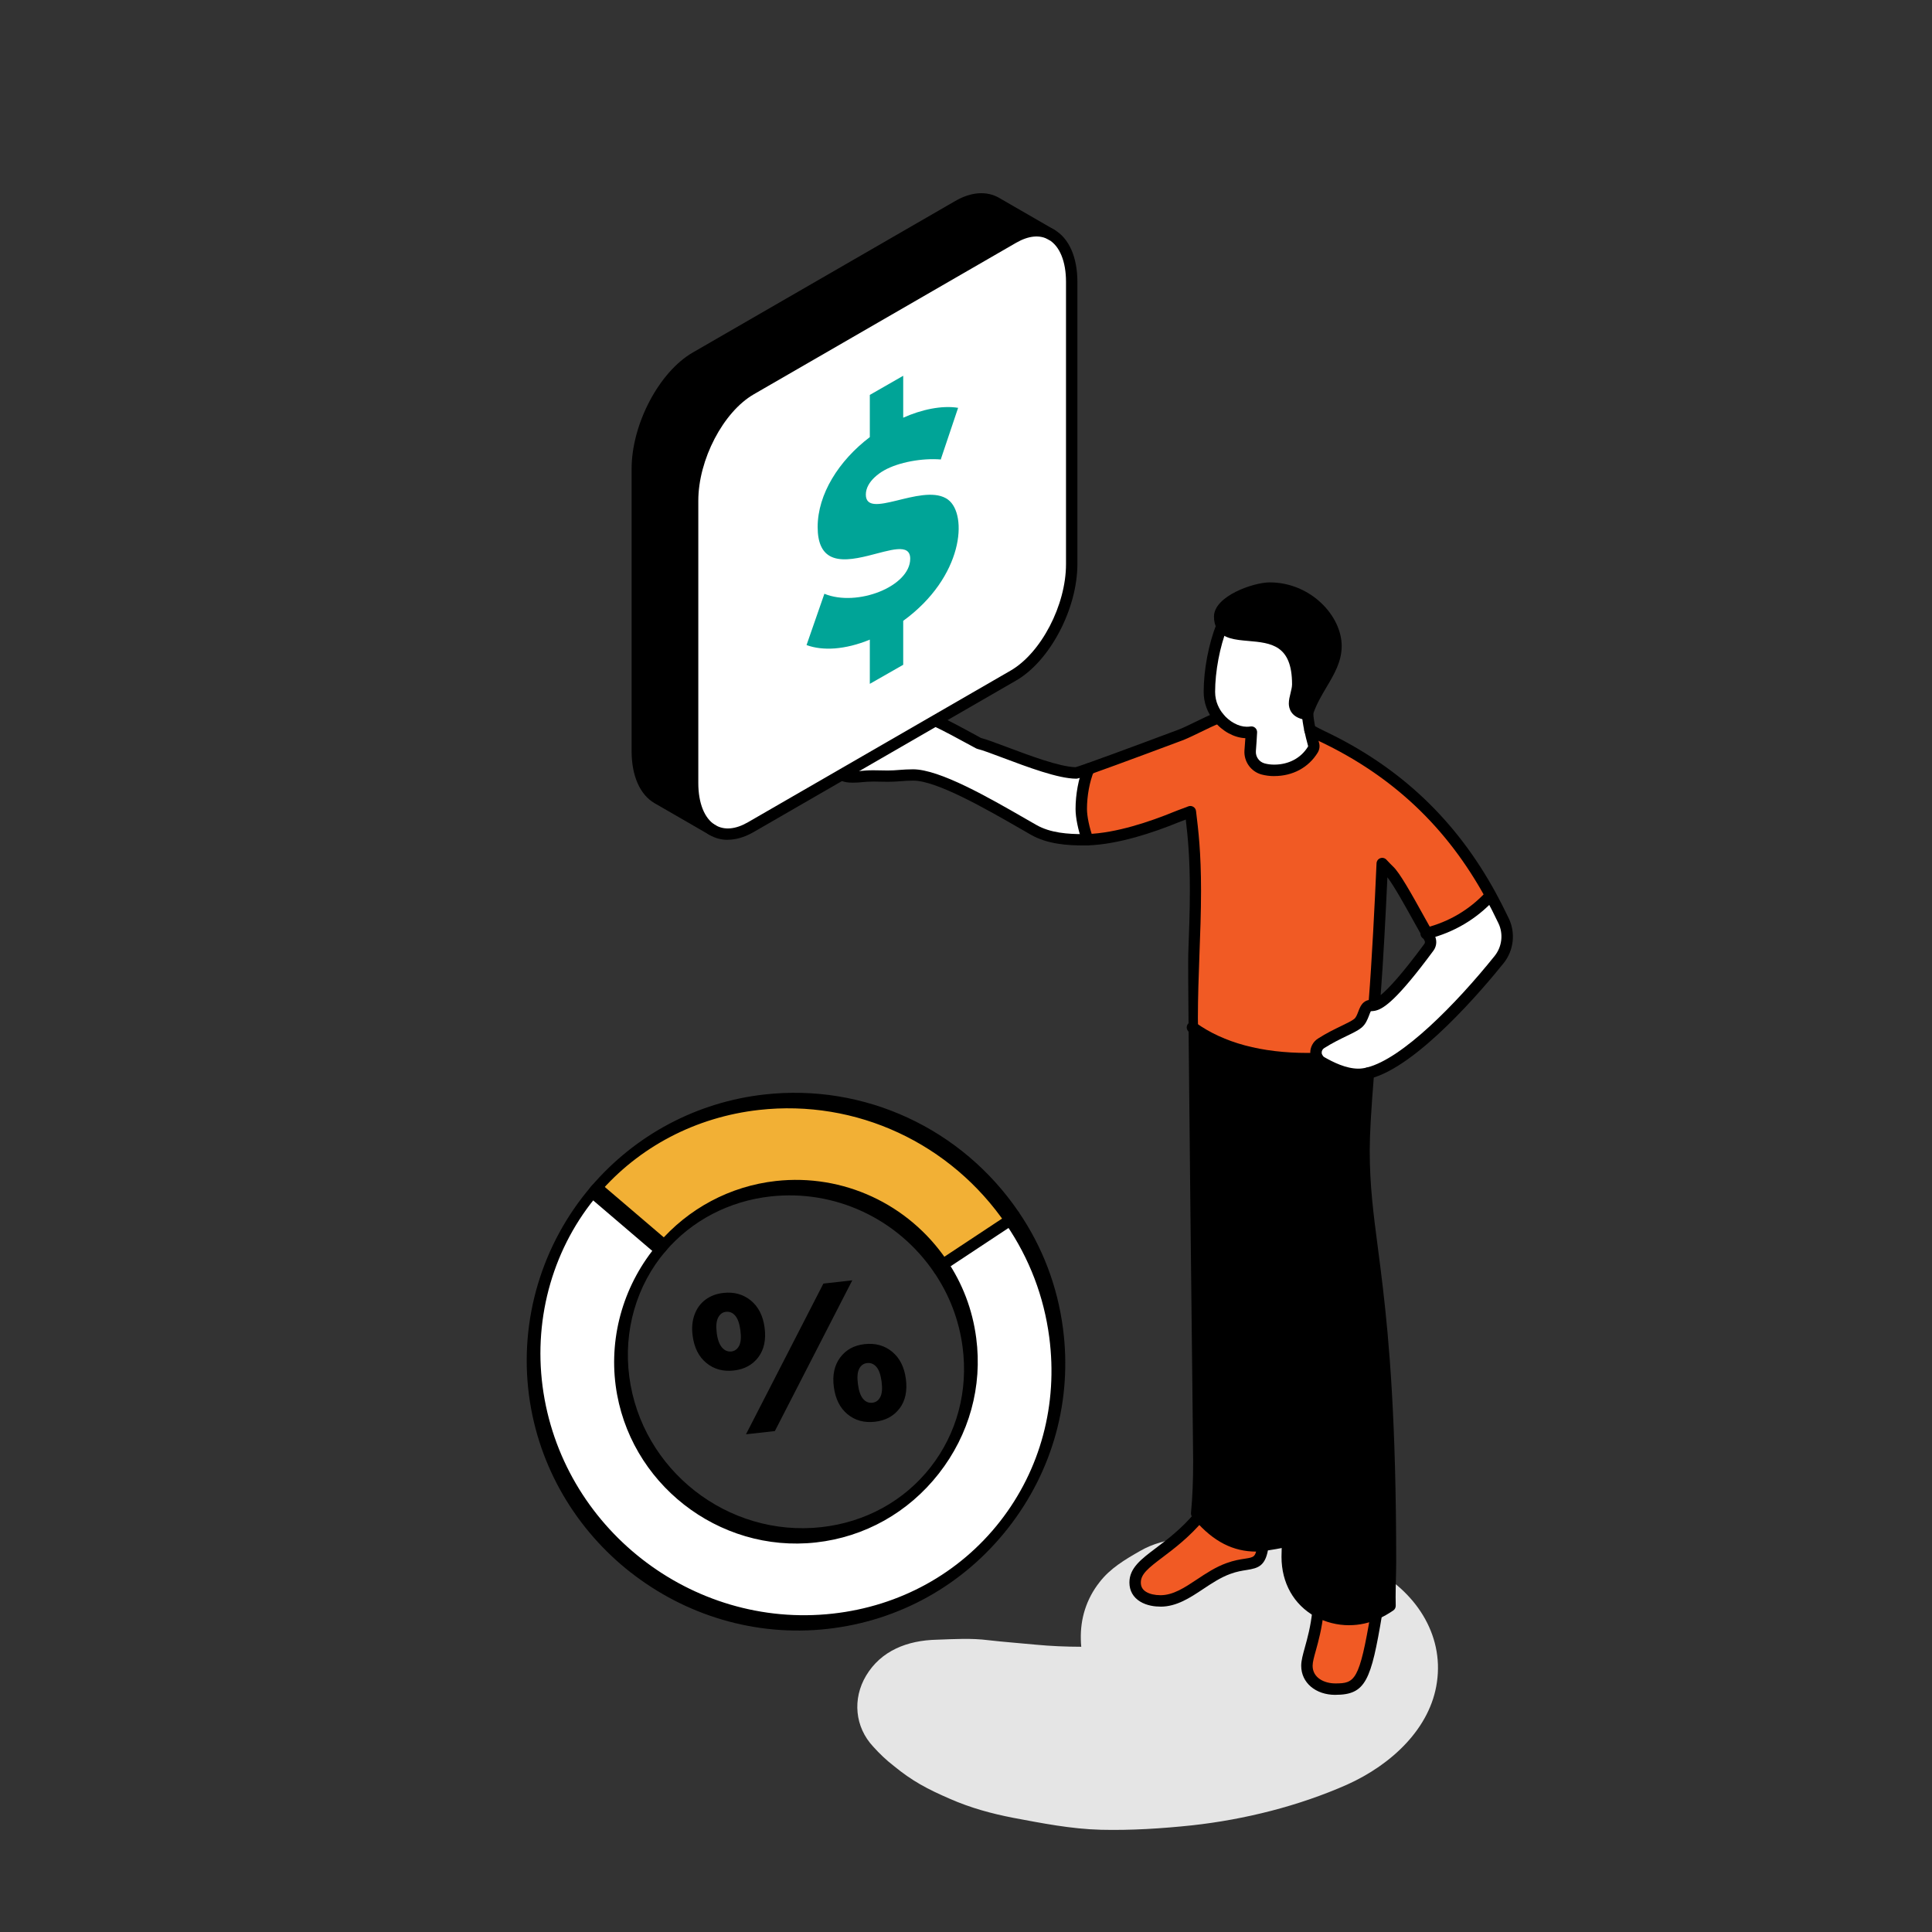 <svg width="120" height="120" viewBox="0 0 120 120" fill="none" xmlns="http://www.w3.org/2000/svg">
<rect x="0" y="0" width="120" height="120" fill="#333333" stroke="none"/>
<path d="M85.12 97.373C82.973 96.281 80.738 95.668 78.247 95.461C77.522 95.402 76.805 95.393 76.092 95.401C74.321 95.442 72.386 95.428 70.827 96.325C69.863 96.875 68.954 97.415 68.296 98.271C67.461 99.329 67.102 100.561 67.132 101.808C67.134 101.968 67.143 102.127 67.159 102.284C66.211 102.282 65.277 102.243 64.334 102.154C63.35 102.056 62.372 101.99 61.385 101.875C60.318 101.74 59.267 101.807 58.192 101.845C56.343 101.884 54.721 102.535 53.798 104.073C52.935 105.514 53.094 107.27 54.24 108.49C54.626 108.919 55.046 109.324 55.517 109.686C56.649 110.616 57.589 111.118 58.992 111.725C60.271 112.286 61.552 112.64 62.933 112.908C64.713 113.242 66.535 113.603 68.38 113.65C70.243 113.695 72.172 113.573 74.05 113.374C77.309 113.015 80.675 112.172 83.665 110.848C86.456 109.594 88.852 107.329 89.251 104.478C89.684 101.5 87.906 98.797 85.12 97.373Z" fill="#E5E5E5"/>
<path d="M65.597 82.775C66.767 91.681 60.484 99.703 51.56 100.698C42.636 101.694 34.452 95.284 33.279 86.381C32.66 81.682 34.119 77.226 36.951 73.92L41.114 77.475C39.226 79.677 38.254 82.649 38.665 85.782C39.446 91.716 44.905 95.987 50.851 95.326C56.8 94.662 60.992 89.309 60.211 83.375C59.979 81.627 59.344 80.021 58.409 78.648L62.894 75.682C64.297 77.745 65.248 80.154 65.595 82.774L65.597 82.775Z" fill="white"/>
<path d="M55.872 87.481C55.514 87.958 55.001 88.234 54.337 88.308C53.673 88.382 53.109 88.226 52.64 87.84C52.173 87.456 51.89 86.892 51.791 86.146C51.693 85.41 51.825 84.798 52.185 84.317C52.543 83.835 53.05 83.558 53.704 83.486C54.368 83.412 54.939 83.569 55.411 83.958C55.883 84.346 56.167 84.909 56.265 85.646C56.362 86.391 56.234 87.001 55.876 87.479L55.872 87.481ZM54.183 87.126C54.407 87.1 54.572 86.981 54.679 86.766C54.785 86.554 54.814 86.236 54.757 85.812C54.7 85.389 54.596 85.087 54.436 84.901C54.277 84.716 54.084 84.639 53.862 84.662C53.636 84.687 53.472 84.806 53.364 85.02C53.256 85.236 53.231 85.552 53.288 85.976C53.343 86.398 53.45 86.701 53.61 86.887C53.768 87.072 53.959 87.152 54.183 87.126Z" fill="black"/>
<path d="M62.894 75.682L58.409 78.648C56.171 75.352 52.218 73.365 48.024 73.831C45.213 74.146 42.797 75.505 41.114 77.475L36.951 73.92C39.48 70.966 43.106 68.927 47.318 68.456C53.613 67.754 59.539 70.734 62.897 75.679L62.894 75.682Z" fill="#F2B035"/>
<path d="M52.937 79.523L48.128 88.886L46.335 89.086L51.142 79.726L52.937 79.523Z" fill="black"/>
<path d="M47.102 84.298C46.744 84.776 46.231 85.052 45.567 85.126C44.911 85.197 44.346 85.045 43.876 84.658C43.405 84.275 43.118 83.709 43.021 82.964C42.956 82.473 42.997 82.038 43.139 81.653C43.28 81.268 43.506 80.958 43.818 80.725C44.13 80.493 44.499 80.352 44.931 80.306C45.595 80.232 46.162 80.391 46.637 80.777C47.109 81.165 47.394 81.73 47.491 82.465C47.589 83.211 47.459 83.82 47.102 84.298ZM45.413 83.944C45.639 83.919 45.801 83.799 45.911 83.585C46.019 83.37 46.044 83.053 45.987 82.63C45.932 82.208 45.825 81.904 45.665 81.718C45.507 81.534 45.316 81.454 45.092 81.48C44.876 81.502 44.712 81.627 44.602 81.845C44.492 82.063 44.465 82.378 44.518 82.793C44.57 83.209 44.683 83.507 44.846 83.696C45.01 83.885 45.201 83.965 45.415 83.941L45.413 83.944Z" fill="black"/>
<path d="M39.182 97.675C35.825 95.047 33.45 91.166 32.856 86.659C32.242 82.002 33.652 77.273 36.72 73.689C39.469 70.477 43.29 68.45 47.485 67.98C53.694 67.285 59.746 70.088 63.28 75.289C64.756 77.46 65.678 79.884 66.022 82.497C66.608 86.951 65.4 91.356 62.623 94.901C59.847 98.447 55.859 100.675 51.395 101.174C46.878 101.677 42.541 100.301 39.184 97.673L39.182 97.675ZM37.178 74.155C34.398 77.403 33.13 81.762 33.7 86.109C34.855 94.872 42.941 101.204 51.725 100.225C55.896 99.76 59.584 97.727 62.107 94.506C64.629 91.285 65.719 87.218 65.171 83.056C64.84 80.532 63.944 78.184 62.512 76.076C59.066 71.001 53.178 68.265 47.146 68.94C43.222 69.379 39.68 71.231 37.176 74.158L37.178 74.155Z" fill="black"/>
<path d="M42.486 93.453C40.233 91.688 38.639 89.084 38.24 86.058C37.825 82.903 38.786 79.689 40.881 77.242C42.756 75.052 45.352 73.671 48.19 73.354C52.359 72.891 56.42 74.771 58.792 78.256C59.783 79.716 60.404 81.343 60.634 83.1C61.032 86.115 60.204 89.11 58.31 91.528C56.417 93.946 53.706 95.467 50.684 95.804C47.652 96.142 44.74 95.218 42.486 93.453ZM41.341 77.71C39.533 79.821 38.71 82.666 39.086 85.509C39.849 91.308 45.202 95.5 51.018 94.854C53.751 94.548 56.156 93.228 57.798 91.131C59.439 89.035 60.147 86.381 59.787 83.657C59.567 81.993 58.974 80.439 58.027 79.042C55.743 75.682 51.846 73.869 47.855 74.313C45.283 74.6 42.972 75.807 41.341 77.71Z" fill="black"/>
<path d="M40.769 77.912C40.769 77.912 40.766 77.91 40.762 77.907L36.6 74.352C36.462 74.236 36.508 73.949 36.7 73.711C36.892 73.473 37.151 73.367 37.294 73.493L41.457 77.048C41.594 77.165 41.549 77.452 41.357 77.69C41.167 77.925 40.907 78.021 40.769 77.912Z" fill="black"/>
<path d="M58.067 79.082C58.024 79.048 57.995 78.997 57.986 78.925C57.956 78.71 58.12 78.412 58.354 78.258L62.839 75.293C63.072 75.139 63.286 75.189 63.314 75.403C63.344 75.618 63.18 75.915 62.947 76.069L58.462 79.035C58.303 79.14 58.156 79.151 58.065 79.08L58.067 79.082Z" fill="black"/>
<path d="M85.349 62.432C85.737 62.347 86.499 61.884 88.751 58.839C88.881 58.664 88.893 58.428 88.782 58.239C88.732 58.154 88.68 58.066 88.628 57.972C89.637 57.714 91.16 57.14 92.545 55.652L92.594 55.626C92.909 56.2 93.171 56.732 93.393 57.197C93.769 57.984 93.66 58.917 93.114 59.597C90.671 62.64 87.303 66.077 84.995 66.649C84.777 66.703 84.57 66.731 84.374 66.731C83.594 66.731 82.814 66.391 82.077 65.968C81.978 65.912 81.898 65.831 81.841 65.739C81.777 65.638 81.742 65.52 81.739 65.397C81.735 65.158 81.853 64.936 82.051 64.808C83.036 64.178 83.969 63.866 84.343 63.559C84.683 63.28 84.699 62.73 84.938 62.531C85.066 62.425 85.162 62.472 85.349 62.432Z" fill="white"/>
<path d="M92.594 55.625L92.545 55.651C91.16 57.14 89.637 57.714 88.628 57.971C87.877 56.663 86.769 54.548 86.289 54.087C86.138 53.943 85.996 53.792 85.854 53.639C85.755 55.959 85.554 59.986 85.349 62.431C85.162 62.474 85.065 62.424 84.938 62.531C84.699 62.729 84.683 63.279 84.343 63.558C83.969 63.865 83.036 64.177 82.051 64.808C81.853 64.936 81.734 65.157 81.739 65.396C81.742 65.519 81.777 65.637 81.841 65.739C81.645 65.748 81.442 65.753 81.229 65.753C78.581 65.753 76.051 65.24 74.064 63.813C74.059 63.617 74.059 63.424 74.059 63.23C74.059 60.605 74.255 57.974 74.255 55.332C74.255 52.982 74.099 51.668 73.946 50.414C73.617 50.539 73.298 50.65 73.048 50.754C71.262 51.484 69.228 52.101 67.551 52.155C67.315 51.484 67.159 50.759 67.159 50.246C67.159 49.476 67.3 48.524 67.619 47.756C69.356 47.142 73.379 45.635 73.391 45.63C74.154 45.316 74.905 44.879 75.692 44.574C76.155 45.146 76.828 45.495 77.43 45.495C77.529 45.495 77.626 45.489 77.723 45.474C77.704 45.859 77.678 46.242 77.647 46.627C77.61 47.152 77.948 47.629 78.458 47.763C78.671 47.82 78.897 47.849 79.141 47.849C80.076 47.849 80.995 47.449 81.538 46.563C81.597 46.467 81.616 46.348 81.586 46.237C81.505 45.942 81.427 45.642 81.364 45.342C81.612 45.472 81.862 45.607 82.122 45.729C88.037 48.538 90.988 52.675 92.594 55.625Z" fill="#F15A24"/>
<path d="M79.984 95.716C79.502 95.822 78.881 95.931 78.437 95.985C78.271 96.007 78.13 96.018 78.03 96.018C76.608 96.018 75.5 95.352 74.487 94.192C74.433 94.131 74.38 94.067 74.326 94.001C74.43 92.916 74.463 91.823 74.463 90.729C74.463 88.846 74.366 84.022 74.366 82.151C74.366 78.397 74.123 73.358 74.123 70.989C74.123 70.554 74.144 69.144 74.144 68.875C74.144 67.186 74.076 65.499 74.064 63.815C76.051 65.241 78.581 65.754 81.229 65.754C81.442 65.754 81.645 65.749 81.841 65.74C81.897 65.832 81.978 65.912 82.077 65.969C82.814 66.392 83.594 66.732 84.373 66.732C84.569 66.732 84.777 66.704 84.995 66.649C84.836 68.61 84.723 70.299 84.723 71.459C84.723 74.398 85.134 76.522 85.545 80.044C85.956 83.564 86.367 88.482 86.367 97.01C86.367 97.696 86.332 98.442 86.332 99.193C86.332 99.375 86.332 99.557 86.339 99.739C86.067 99.926 85.786 100.086 85.495 100.219C84.971 100.455 84.411 100.592 83.802 100.592C83.121 100.592 82.448 100.424 81.862 100.098C80.757 99.489 79.951 98.326 79.951 96.699C79.951 96.37 79.97 96.037 79.984 95.716Z" fill="black"/>
<path d="M83.801 100.591C84.411 100.591 84.971 100.454 85.495 100.218C84.798 104.383 84.489 104.917 82.939 104.917C82.004 104.917 81.174 104.388 81.174 103.466C81.174 102.824 81.67 101.874 81.862 100.098C82.448 100.424 83.121 100.591 83.801 100.591Z" fill="#F15A24"/>
<path d="M81.207 44.299C81.198 44.32 81.191 44.344 81.184 44.367C80.766 44.313 80.407 44.129 80.407 43.699C80.407 43.34 80.607 42.895 80.607 42.508C80.605 38.22 76.672 40.198 75.892 38.87C75.807 38.726 75.76 38.539 75.76 38.303C75.76 37.33 77.954 36.531 78.862 36.531C81.281 36.531 82.984 38.532 82.984 40.127C82.984 41.613 81.73 42.681 81.207 44.299Z" fill="black"/>
<path d="M81.184 44.367C81.191 44.344 81.198 44.32 81.208 44.299C81.231 44.646 81.288 44.996 81.364 45.343C81.427 45.643 81.505 45.943 81.586 46.238C81.616 46.349 81.597 46.468 81.538 46.564C80.995 47.45 80.076 47.849 79.141 47.849C78.897 47.849 78.671 47.821 78.458 47.764C77.948 47.63 77.61 47.153 77.648 46.628C77.678 46.243 77.704 45.86 77.723 45.475C77.626 45.489 77.529 45.497 77.43 45.497C76.828 45.497 76.155 45.147 75.692 44.575C75.344 44.15 75.113 43.597 75.113 42.976C75.113 41.731 75.389 40.132 75.892 38.87C76.667 40.2 80.605 38.221 80.608 42.506C80.608 42.896 80.407 43.34 80.407 43.699C80.407 44.129 80.766 44.313 81.184 44.367Z" fill="white"/>
<path d="M78.437 95.984V95.999C78.248 97.475 77.704 96.906 76.294 97.421C74.725 97.99 73.589 99.433 72.082 99.433C71.695 99.433 71.302 99.356 71.002 99.174C70.705 98.992 70.504 98.706 70.504 98.288C70.504 96.986 72.524 96.514 74.487 94.191C75.493 95.356 76.608 96.017 78.03 96.017C78.13 96.017 78.271 96.006 78.437 95.984Z" fill="#F15A24"/>
<path d="M67.551 52.156C67.471 52.158 67.39 52.16 67.31 52.16H67.308C66.27 52.16 65.134 52.073 64.203 51.541C62.007 50.289 58.453 48.135 56.722 48.135C56.093 48.135 55.727 48.208 55.148 48.208C54.846 48.208 54.546 48.194 54.244 48.194C53.618 48.194 53.464 48.262 52.985 48.262C52.618 48.262 52.264 48.203 52.132 47.965C52.621 47.072 54.303 46.474 55.408 45.749C55.413 45.598 55.416 45.444 55.416 45.29V45.123C55.416 45.028 55.404 44.915 55.404 44.804C55.404 44.331 55.73 44.149 56.195 44.149C57.145 44.149 58.968 45.175 60.804 46.174C61.754 46.394 65.3 48.01 66.844 48.01C66.885 48.01 67.178 47.913 67.619 47.757C67.3 48.525 67.159 49.477 67.159 50.247C67.159 50.759 67.315 51.485 67.551 52.156Z" fill="white"/>
<path d="M83.802 100.946C83.056 100.946 82.326 100.76 81.69 100.408C80.36 99.671 79.597 98.319 79.597 96.699C79.597 96.349 79.616 95.988 79.63 95.697C79.642 95.473 79.654 92.553 79.654 91.317C79.654 82.697 79.066 77.027 77.75 67.575C77.724 67.382 77.859 67.202 78.052 67.176C78.246 67.148 78.425 67.285 78.451 67.478C79.772 76.963 80.36 82.657 80.36 91.32C80.36 92.432 80.351 95.475 80.337 95.737C80.322 96.018 80.303 96.37 80.303 96.701C80.303 98.057 80.934 99.181 82.033 99.791C82.564 100.086 83.174 100.24 83.8 100.24C84.334 100.24 84.839 100.129 85.347 99.897C85.557 99.803 85.77 99.687 85.978 99.552C85.978 99.434 85.975 99.314 85.975 99.193C85.975 98.806 85.985 98.421 85.994 98.043C86.004 97.689 86.011 97.341 86.011 97.01C86.011 88.232 85.574 83.354 85.191 80.084C85.085 79.17 84.979 78.362 84.877 77.582C84.591 75.388 84.367 73.654 84.367 71.457C84.367 70.436 84.449 68.988 84.641 66.619C84.657 66.422 84.83 66.281 85.023 66.295C85.22 66.311 85.364 66.481 85.347 66.678C85.158 69.028 85.076 70.457 85.076 71.459C85.076 73.609 85.297 75.324 85.581 77.493C85.683 78.275 85.789 79.085 85.895 80.004C86.278 83.292 86.72 88.197 86.72 97.01C86.72 97.348 86.71 97.7 86.703 98.059C86.694 98.43 86.684 98.811 86.684 99.193C86.684 99.373 86.684 99.55 86.691 99.73C86.694 99.85 86.637 99.963 86.538 100.03C86.245 100.23 85.942 100.403 85.64 100.54C85.047 100.809 84.428 100.944 83.8 100.944L83.802 100.946Z" fill="black"/>
<path d="M72.083 99.79C71.74 99.79 71.244 99.736 70.819 99.478C70.382 99.211 70.15 98.8 70.15 98.29C70.15 97.392 70.878 96.844 71.797 96.152C72.496 95.625 73.366 94.971 74.216 93.964C74.344 93.815 74.566 93.796 74.715 93.922C74.863 94.049 74.882 94.271 74.757 94.42C73.855 95.486 72.95 96.168 72.225 96.716C71.327 97.392 70.859 97.768 70.859 98.29C70.859 98.549 70.963 98.736 71.188 98.873C71.407 99.008 71.726 99.081 72.083 99.081C72.87 99.081 73.585 98.606 74.344 98.101C74.91 97.725 75.496 97.335 76.174 97.09C76.644 96.917 77.02 96.86 77.323 96.813C77.915 96.721 77.991 96.709 78.09 95.956C78.116 95.762 78.291 95.623 78.487 95.651C78.681 95.677 78.818 95.854 78.792 96.048C78.634 97.267 78.171 97.399 77.431 97.515C77.145 97.56 76.824 97.609 76.418 97.758C75.818 97.975 75.267 98.342 74.736 98.694C73.923 99.235 73.085 99.792 72.083 99.792V99.79Z" fill="black"/>
<path d="M82.94 105.271C81.711 105.271 80.821 104.513 80.821 103.466C80.821 103.138 80.922 102.777 81.05 102.316C81.208 101.744 81.407 101.033 81.511 100.058C81.532 99.864 81.707 99.722 81.9 99.743C82.094 99.765 82.236 99.939 82.215 100.133C82.103 101.165 81.889 101.94 81.733 102.505C81.619 102.911 81.529 103.233 81.529 103.464C81.529 104.218 82.26 104.56 82.94 104.56C84.152 104.56 84.435 104.411 85.146 100.157C85.179 99.963 85.359 99.835 85.555 99.866C85.749 99.899 85.879 100.081 85.846 100.275C85.158 104.388 84.832 105.269 82.94 105.269V105.271Z" fill="black"/>
<path d="M81.23 66.109C78.199 66.109 75.721 65.436 73.869 64.111C73.772 64.047 73.71 63.938 73.71 63.815C73.71 63.619 73.869 63.461 74.065 63.461C74.138 63.461 74.214 63.485 74.273 63.527C76.004 64.77 78.345 65.4 81.232 65.4C81.44 65.4 81.636 65.396 81.828 65.386C82.019 65.382 82.189 65.528 82.198 65.724C82.208 65.92 82.057 66.085 81.861 66.095C81.66 66.104 81.45 66.109 81.232 66.109H81.23Z" fill="black"/>
<path d="M78.031 96.373C76.592 96.373 75.383 95.754 74.221 94.426C74.164 94.362 74.109 94.296 74.053 94.225C73.994 94.152 73.966 94.06 73.975 93.968C74.067 93.004 74.109 91.976 74.109 90.729C74.109 89.789 73.755 60.576 73.805 59.281C73.852 57.986 73.904 56.649 73.904 55.334C73.904 53.257 73.779 51.979 73.651 50.904C73.481 50.965 73.325 51.025 73.186 51.081C71.672 51.7 69.468 52.449 67.564 52.508C67.478 52.511 67.396 52.513 67.311 52.513C66.323 52.513 65.062 52.437 64.029 51.847C63.81 51.721 63.578 51.589 63.335 51.447C61.284 50.269 58.187 48.485 56.723 48.485C56.416 48.485 56.167 48.504 55.929 48.523C55.693 48.542 55.447 48.558 55.149 48.558C54.996 48.558 54.842 48.553 54.689 48.551C54.54 48.547 54.393 48.544 54.245 48.544C53.928 48.544 53.741 48.563 53.559 48.58C53.396 48.596 53.226 48.613 52.985 48.613C52.763 48.613 52.09 48.613 51.823 48.133C51.764 48.027 51.764 47.897 51.823 47.791C52.208 47.089 53.153 46.586 54.07 46.099C54.407 45.919 54.755 45.735 55.059 45.546C55.059 45.459 55.059 45.119 55.059 45.119C55.059 45.078 55.057 45.036 55.055 44.991C55.052 44.93 55.048 44.864 55.048 44.8C55.048 44.169 55.475 43.791 56.194 43.791C57.181 43.791 58.872 44.715 60.663 45.69L60.93 45.837C61.27 45.922 61.83 46.135 62.532 46.397C63.923 46.919 65.822 47.635 66.808 47.651C66.859 47.637 67.02 47.587 67.5 47.42C69.219 46.812 73.231 45.308 73.261 45.296C73.595 45.159 73.93 44.993 74.284 44.821C74.695 44.62 75.123 44.41 75.56 44.242C75.742 44.171 75.948 44.261 76.018 44.445C76.089 44.627 75.999 44.833 75.815 44.904C75.404 45.062 74.993 45.265 74.594 45.459C74.244 45.629 73.883 45.806 73.521 45.957C73.507 45.964 69.472 47.474 67.734 48.09C66.959 48.365 66.911 48.365 66.841 48.365C65.737 48.365 63.822 47.644 62.281 47.065C61.599 46.808 61.008 46.586 60.72 46.52C60.689 46.513 60.658 46.501 60.63 46.486L60.321 46.319C58.686 45.428 56.997 44.504 56.189 44.504C55.752 44.504 55.752 44.677 55.752 44.804C55.752 44.856 55.754 44.908 55.756 44.958C55.759 45.017 55.764 45.074 55.764 45.123V45.291C55.764 45.449 55.764 45.605 55.756 45.761C55.752 45.877 55.693 45.983 55.596 46.047C55.23 46.288 54.804 46.513 54.393 46.732C53.708 47.096 53.004 47.469 52.624 47.883C52.704 47.899 52.818 47.911 52.976 47.911C53.181 47.911 53.321 47.897 53.481 47.883C53.67 47.864 53.883 47.843 54.235 47.843C54.389 47.843 54.542 47.847 54.696 47.85C54.844 47.854 54.991 47.857 55.14 47.857C55.409 47.857 55.631 47.84 55.865 47.821C56.118 47.802 56.378 47.783 56.711 47.783C58.364 47.783 61.435 49.55 63.675 50.84C63.918 50.98 64.15 51.112 64.367 51.237C65.251 51.743 66.344 51.809 67.296 51.809C67.374 51.809 67.453 51.809 67.528 51.804C69.326 51.748 71.442 51.027 72.902 50.429C73.061 50.363 73.25 50.295 73.451 50.219C73.566 50.176 73.687 50.132 73.809 50.084C73.911 50.044 74.025 50.056 74.119 50.113C74.211 50.169 74.275 50.264 74.287 50.373C74.433 51.568 74.599 52.922 74.599 55.334C74.599 56.664 74.549 58.008 74.499 59.307C74.452 60.594 74.403 61.927 74.403 63.231C74.403 63.422 74.806 89.784 74.806 90.729C74.806 91.936 74.766 92.945 74.681 93.887C74.703 93.911 74.721 93.935 74.743 93.958C75.761 95.121 76.8 95.664 78.019 95.664C78.074 95.664 78.177 95.659 78.383 95.633C78.815 95.581 79.422 95.475 79.897 95.369C80.115 95.321 80.33 95.494 80.33 95.713C80.33 95.891 80.202 96.037 80.034 96.063C79.543 96.172 78.917 96.281 78.471 96.335C78.277 96.358 78.128 96.37 78.022 96.37L78.031 96.373Z" fill="black"/>
<path d="M67.552 52.513C67.389 52.513 67.252 52.405 67.209 52.254C66.956 51.526 66.805 50.779 66.805 50.248C66.805 49.338 66.987 48.358 67.294 47.621C67.37 47.441 67.578 47.354 67.757 47.43C67.939 47.505 68.024 47.713 67.949 47.893C67.677 48.547 67.514 49.426 67.514 50.246C67.514 50.699 67.656 51.384 67.887 52.036C67.901 52.074 67.906 52.114 67.906 52.154C67.906 52.35 67.748 52.509 67.552 52.509V52.513Z" fill="black"/>
<path d="M84.374 67.087C83.436 67.087 82.56 66.654 81.901 66.276C81.754 66.194 81.629 66.071 81.539 65.927C81.442 65.771 81.388 65.591 81.383 65.405C81.374 65.046 81.556 64.703 81.858 64.51C82.392 64.167 82.912 63.916 83.328 63.716C83.673 63.548 83.97 63.404 84.114 63.286C84.228 63.194 84.296 63.012 84.365 62.834C84.445 62.624 84.528 62.409 84.707 62.258C84.816 62.166 84.925 62.131 85.017 62.112C85.203 59.78 85.39 56.123 85.499 53.621C85.506 53.48 85.596 53.352 85.73 53.305C85.865 53.255 86.016 53.293 86.113 53.397C86.266 53.562 86.396 53.699 86.533 53.829C86.937 54.214 87.608 55.4 88.511 57.033C88.659 57.302 89.037 57.973 89.085 58.058C89.267 58.37 89.248 58.757 89.033 59.048C86.798 62.072 85.962 62.643 85.454 62.768C85.433 62.776 85.409 62.78 85.388 62.783C85.31 62.797 85.246 62.801 85.199 62.804C85.18 62.804 85.161 62.804 85.144 62.809C85.125 62.832 85.066 62.986 85.029 63.087C84.936 63.324 84.823 63.619 84.566 63.831C84.355 64.004 84.039 64.157 83.637 64.351C83.238 64.545 82.74 64.786 82.241 65.105C82.147 65.166 82.09 65.272 82.092 65.386C82.092 65.445 82.111 65.502 82.142 65.551C82.17 65.596 82.208 65.634 82.253 65.66C82.789 65.967 83.595 66.376 84.372 66.376C84.535 66.376 84.714 66.352 84.908 66.302C87.086 65.764 90.431 62.369 92.836 59.374C93.294 58.802 93.387 58.008 93.072 57.349C92.794 56.766 92.543 56.272 92.283 55.795C89.879 51.391 86.505 48.202 81.969 46.05C81.75 45.946 81.535 45.833 81.322 45.721L81.199 45.658C81.027 45.568 80.958 45.353 81.05 45.178C81.142 45.006 81.355 44.937 81.53 45.029L81.655 45.096C81.858 45.202 82.064 45.31 82.276 45.412C86.951 47.633 90.429 50.919 92.907 55.459C93.174 55.948 93.429 56.451 93.715 57.047C94.147 57.952 94.02 59.041 93.394 59.822C92.191 61.32 88.038 66.265 85.083 66.997C84.835 67.058 84.596 67.089 84.377 67.089L84.374 67.087ZM86.174 54.491C86.07 56.789 85.914 59.723 85.756 61.807C86.25 61.408 87.077 60.51 88.468 58.63C88.513 58.568 88.518 58.485 88.478 58.419C88.428 58.332 88.045 57.651 87.894 57.38C87.329 56.362 86.581 55.008 86.174 54.491Z" fill="black"/>
<path d="M88.574 58.342C88.428 58.342 88.293 58.247 88.244 58.099C88.18 57.912 88.286 57.711 88.471 57.647C88.489 57.64 88.508 57.636 88.529 57.631C90.006 57.253 91.267 56.506 92.288 55.41C92.423 55.266 92.645 55.259 92.789 55.391C92.933 55.524 92.94 55.748 92.808 55.892C91.693 57.092 90.318 57.905 88.719 58.314C88.716 58.314 88.69 58.321 88.688 58.321C88.65 58.333 88.612 58.34 88.577 58.34L88.574 58.342Z" fill="black"/>
<path d="M79.141 48.205C78.87 48.205 78.61 48.172 78.369 48.108C77.698 47.931 77.247 47.298 77.296 46.603C77.318 46.339 77.337 46.091 77.351 45.85C76.661 45.821 75.926 45.425 75.421 44.798C74.991 44.269 74.762 43.639 74.762 42.975C74.762 41.607 75.071 39.982 75.567 38.737C75.641 38.555 75.846 38.467 76.028 38.538C76.21 38.611 76.297 38.817 76.226 38.999C75.768 40.147 75.473 41.709 75.473 42.972C75.473 43.603 75.745 44.069 75.971 44.347C76.361 44.827 76.935 45.139 77.436 45.139C77.519 45.139 77.597 45.134 77.677 45.122C77.783 45.106 77.887 45.139 77.965 45.21C78.043 45.28 78.086 45.384 78.081 45.488C78.062 45.857 78.038 46.237 78.005 46.653C77.979 47.005 78.211 47.329 78.553 47.418C78.74 47.468 78.934 47.492 79.144 47.492C80.042 47.492 80.807 47.085 81.239 46.377C81.249 46.362 81.251 46.346 81.246 46.329C81.152 45.987 81.079 45.687 81.02 45.415C80.932 45.009 80.88 44.652 80.857 44.321C80.857 44.314 80.857 44.305 80.857 44.298C80.857 44.102 81.015 43.941 81.211 43.941C81.407 43.941 81.561 44.092 81.565 44.283C81.587 44.576 81.634 44.9 81.714 45.266C81.771 45.526 81.842 45.812 81.931 46.143C81.988 46.343 81.955 46.566 81.844 46.748C81.277 47.673 80.294 48.203 79.144 48.203L79.141 48.205Z" fill="black"/>
<path d="M81.213 44.727C81.185 44.727 81.161 44.725 81.14 44.72C81.128 44.72 81.116 44.715 81.105 44.713C80.155 44.576 80.051 43.959 80.051 43.697C80.051 43.477 80.105 43.255 80.16 43.04C80.204 42.854 80.252 42.662 80.252 42.506C80.252 40.05 78.936 39.934 77.542 39.811C76.725 39.74 75.95 39.672 75.584 39.045C75.463 38.84 75.402 38.59 75.402 38.299C75.402 37.021 77.861 36.173 78.858 36.173C81.421 36.173 83.335 38.259 83.335 40.123C83.335 41.091 82.876 41.864 82.392 42.681C82.085 43.199 81.768 43.735 81.563 44.34C81.563 44.349 81.563 44.358 81.563 44.368C81.563 44.564 81.405 44.722 81.209 44.722L81.213 44.727ZM78.863 36.886C77.977 36.886 76.115 37.68 76.115 38.304C76.115 38.467 76.144 38.597 76.198 38.691C76.38 39.001 76.947 39.05 77.606 39.107C78.941 39.225 80.96 39.402 80.96 42.504C80.96 42.747 80.904 42.981 80.847 43.208C80.802 43.39 80.76 43.562 80.76 43.697C80.76 43.749 80.76 43.865 80.953 43.947C81.178 43.345 81.485 42.828 81.785 42.325C82.239 41.561 82.628 40.9 82.628 40.127C82.628 38.807 81.161 36.886 78.86 36.886H78.863Z" fill="black"/>
<path d="M39.583 29.124V46.653C39.583 48.113 40.068 49.141 40.836 49.582L44.221 51.536C43.481 51.078 43.018 50.064 43.018 48.635V31.104C43.018 28.437 44.641 25.337 46.642 24.185L62.942 14.771C63.849 14.246 64.679 14.213 65.314 14.582L61.879 12.597C61.242 12.231 60.415 12.264 59.51 12.789L43.205 22.2C41.204 23.355 39.581 26.452 39.581 29.124H39.583Z" fill="black"/>
<path d="M43.018 31.104V48.636C43.018 50.065 43.481 51.078 44.221 51.536L44.27 51.565C44.908 51.933 45.735 51.898 46.642 51.373L62.942 41.962C64.945 40.804 66.566 37.707 66.566 35.038V17.509C66.566 16.051 66.082 15.021 65.314 14.58C64.678 14.211 63.852 14.244 62.942 14.768L46.642 24.183C44.641 25.335 43.018 28.437 43.018 31.102V31.104ZM53.141 35.163L49.64 33.677L54.015 30.932L55.435 24.591L56.942 29.2L61.317 26.767L57.877 32.359L59.162 37.194L55.527 36.044L51.945 41.463L53.141 35.16V35.163Z" fill="white"/>
<path d="M60.658 20.47L49.555 25.431L45.893 33.581L49.555 44.448L63.729 38.778V25.431L60.658 20.47Z" fill="white"/>
<path d="M45.202 52.163C44.805 52.163 44.431 52.066 44.094 51.87C44.084 51.865 44.077 51.861 44.068 51.854C44.056 51.849 44.044 51.842 44.032 51.835C43.149 51.287 42.662 50.148 42.662 48.634V31.103C42.662 28.327 44.368 25.086 46.463 23.876L62.763 14.462C63.748 13.895 64.717 13.827 65.49 14.273C66.399 14.798 66.919 15.976 66.919 17.507V35.036C66.919 37.812 65.213 41.055 63.118 42.265L46.818 51.676C46.262 51.998 45.712 52.158 45.199 52.158L45.202 52.163ZM44.424 51.244C44.424 51.244 44.441 51.254 44.45 51.258C45.001 51.577 45.698 51.511 46.465 51.067L62.766 41.655C64.665 40.557 66.212 37.59 66.212 35.038V17.51C66.212 16.239 65.82 15.282 65.138 14.887C64.587 14.568 63.888 14.635 63.12 15.076L46.82 24.49C44.92 25.587 43.373 28.554 43.373 31.103V48.634C43.373 49.876 43.751 50.824 44.408 51.235C44.413 51.237 44.417 51.242 44.422 51.244H44.424Z" fill="black"/>
<path d="M44.271 51.918C44.212 51.918 44.15 51.901 44.093 51.871L40.659 49.889C39.749 49.364 39.23 48.185 39.23 46.652V29.123C39.23 26.348 40.935 23.104 43.031 21.895L59.336 12.483C60.318 11.914 61.284 11.845 62.059 12.291L65.494 14.274C65.664 14.37 65.721 14.588 65.624 14.758C65.525 14.928 65.308 14.985 65.14 14.888L61.705 12.906C61.152 12.587 60.455 12.653 59.69 13.097L43.385 22.509C41.486 23.607 39.938 26.574 39.938 29.126V46.654C39.938 47.928 40.33 48.882 41.013 49.277L44.448 51.259C44.618 51.356 44.675 51.573 44.578 51.743C44.512 51.856 44.394 51.92 44.271 51.92V51.918Z" fill="black"/>
<path d="M56.096 25.946C57.225 25.439 58.497 25.165 59.51 25.331C58.751 27.588 58.518 28.279 58.457 28.463C58.457 28.463 58.457 28.47 58.453 28.477V28.485L58.446 28.499V28.513C58.446 28.513 58.442 28.528 58.438 28.539C57.287 28.445 55.824 28.704 54.916 29.215C54.709 29.331 54.505 29.478 54.327 29.644C54.011 29.939 53.779 30.31 53.779 30.72C53.779 32.312 57.164 30.058 58.747 30.944C58.794 30.969 58.842 31.001 58.885 31.034C60.12 31.952 59.851 35.836 56.1 38.562V41.291L54.026 42.475V39.728C53.274 40.041 52.53 40.221 51.847 40.275C51.2 40.322 50.605 40.254 50.096 40.066L51.204 36.88C53.227 37.715 56.535 36.43 56.535 34.702C56.535 33.705 55.268 34.187 53.92 34.519C53.053 34.731 52.148 34.882 51.538 34.533L51.52 34.522C51.073 34.256 50.786 33.716 50.786 32.733C50.786 30.695 52.097 28.614 54.026 27.149V24.528H54.033L54.04 24.521L56.1 23.34V25.946H56.096Z" fill="#00A497"/>
</svg>
